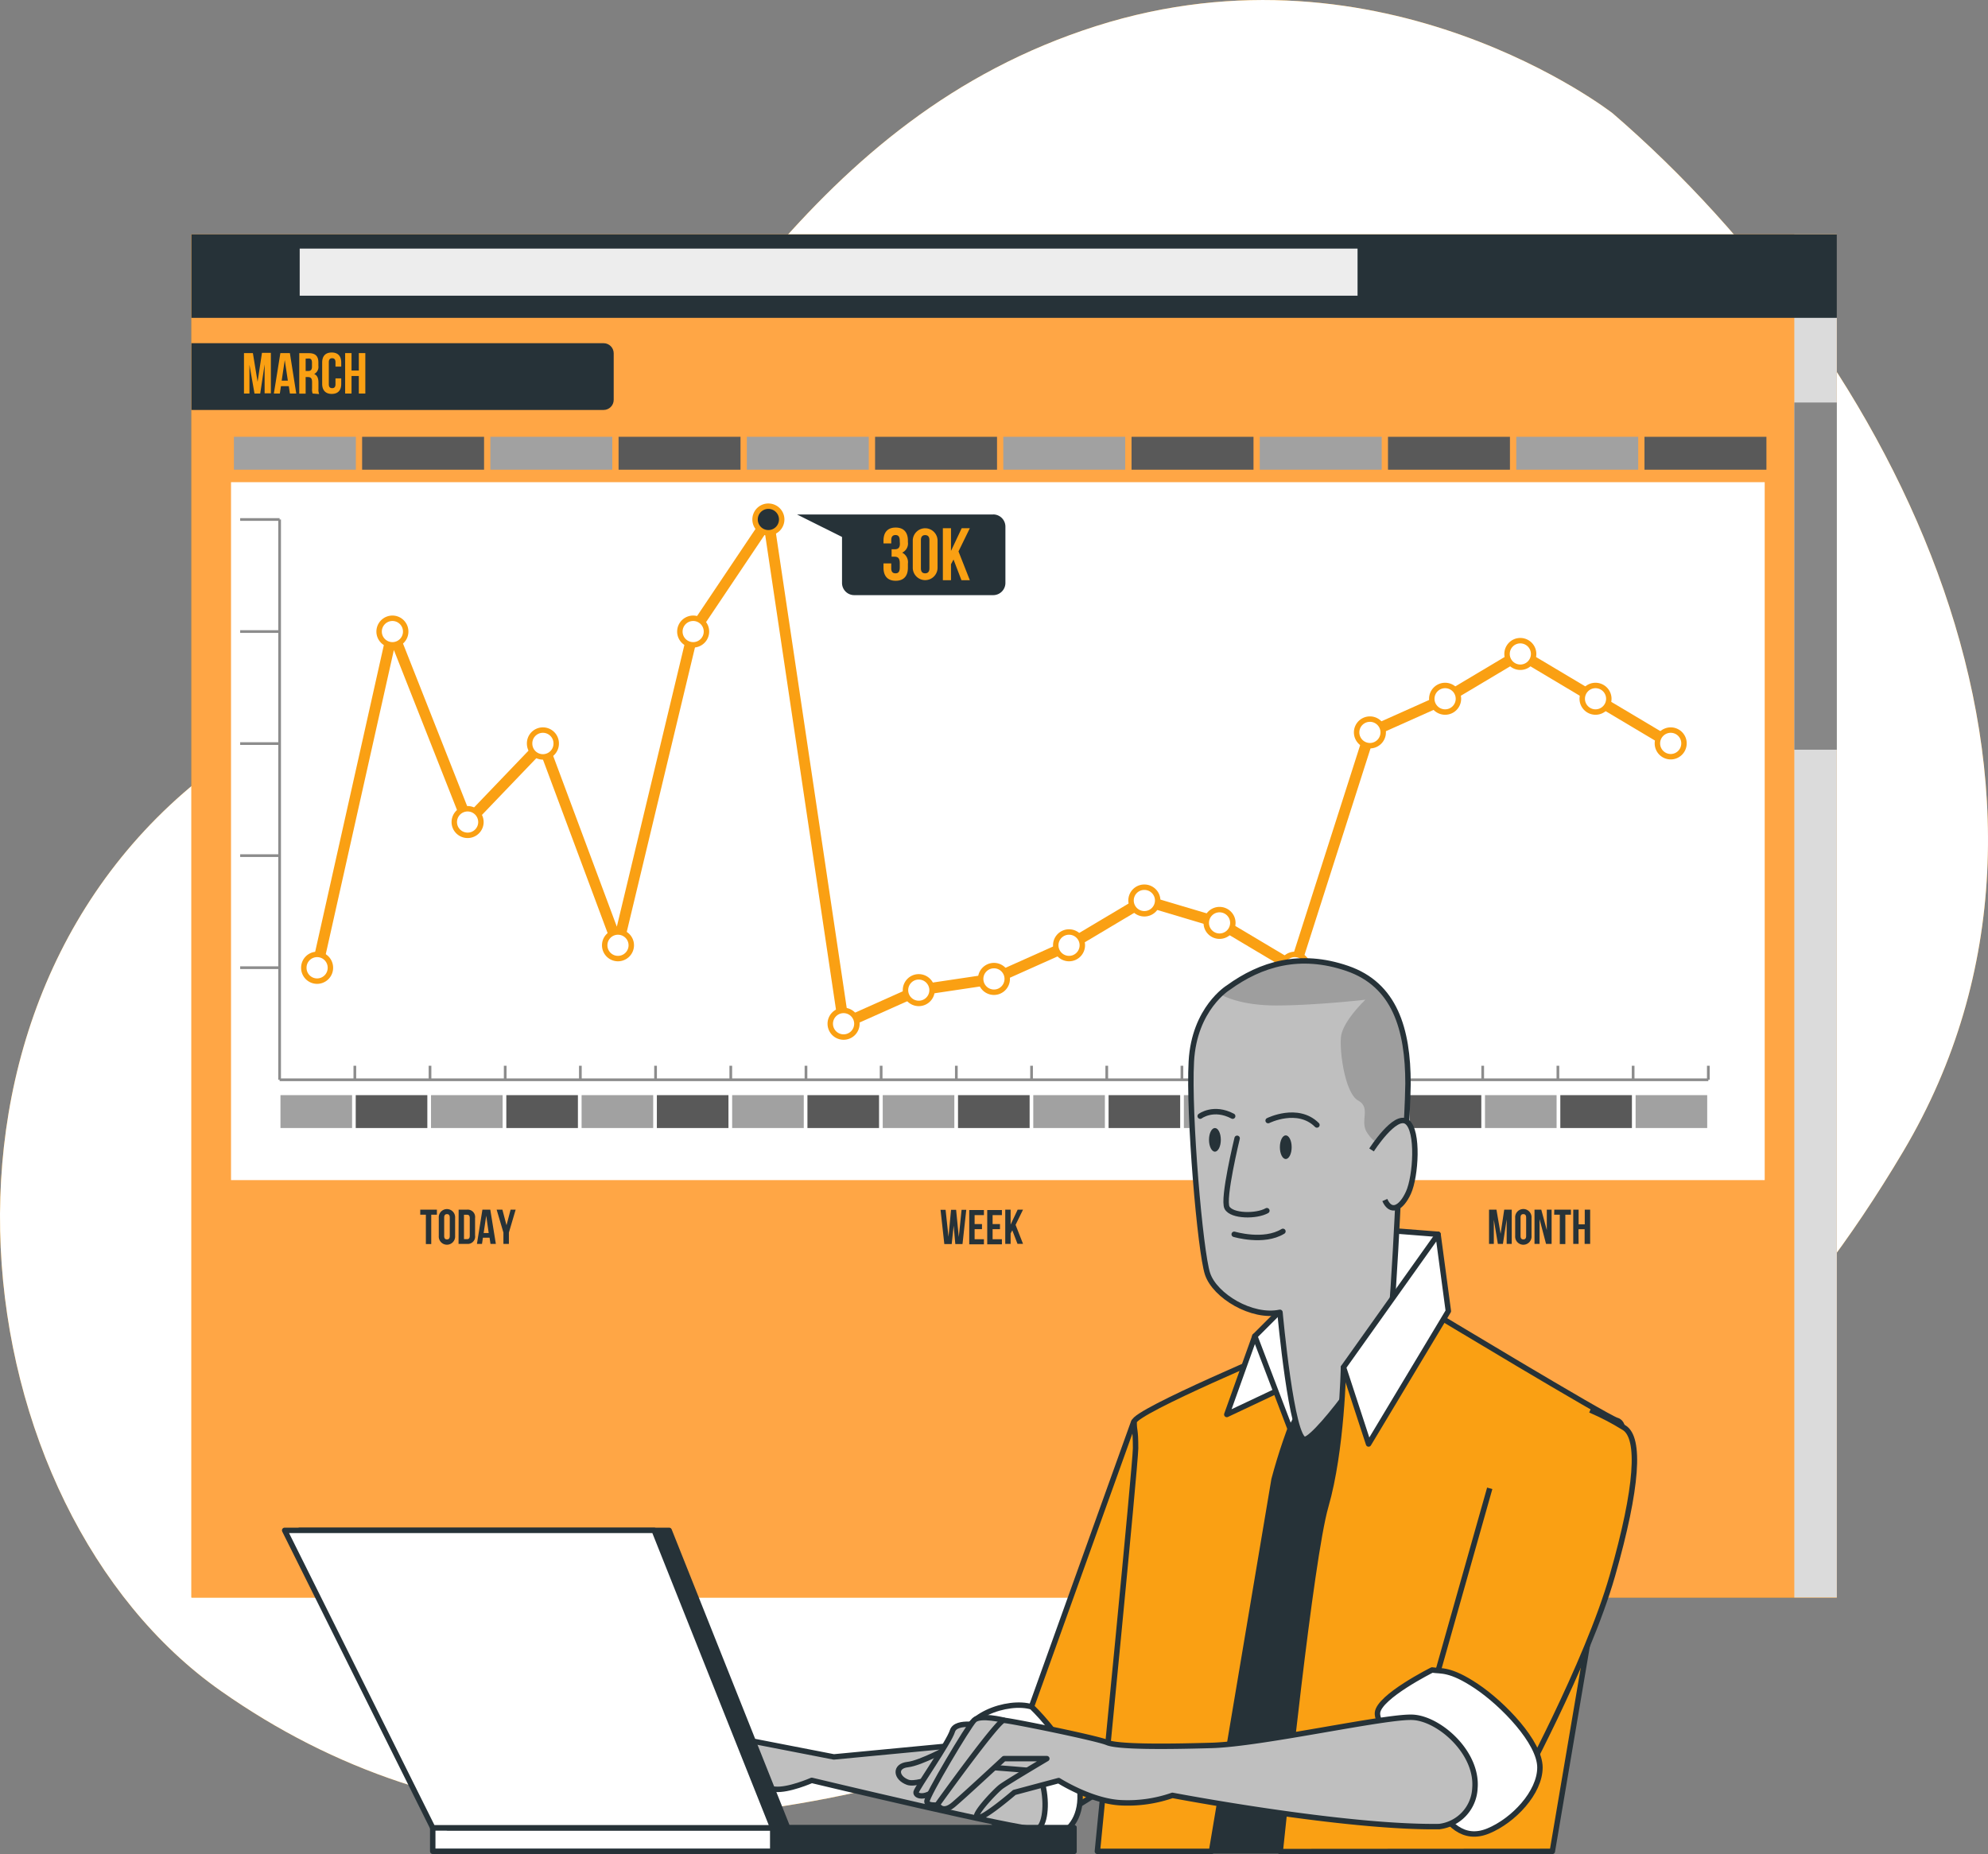 <svg xmlns="http://www.w3.org/2000/svg" xmlns:xlink="http://www.w3.org/1999/xlink" viewBox="0 0 625.52 583.57"><rect x="0" y="0" width="625.52" height="583.57" fill="#808080" stroke="none"/><style>.Z{stroke-width:1.71}.a{stroke-linejoin:round}.b{stroke:#faa013}.c{stroke:#263238}.d{fill:#a1a1a1}.e{fill:#595959}.f{fill:#fff}.g{fill:#faa013}.h{fill:#263238}.i{fill:none}.j{fill:#bfbfbf}.k{stroke-linecap:round}.l{stroke-miterlimit:10}</style><defs><path id="B" d="M507.42 35.66s-72.04-56.27-162.6-27.43c-90.56 28.85-126.39 110.38-177.07 167.26-26.53 29.78-66.75 41.72-98.68 65.01-102.05 74.47-81.72 234.01.5 291.72 71.18 50.03 158.3 52.72 270.27 10.59 111.97-42.14 192.22-67.86 259.02-180.46s-2.48-250.01-91.44-326.69z"></path><path id="C" d="M123.48 194.58c2.3 0 4.17 1.87 4.17 4.17v.02c0 2.3-1.87 4.17-4.17 4.17s-4.18-1.85-4.19-4.15v-.02a4.19 4.19 0 0 1 4.19-4.19z"></path><path id="D" d="M194.44 293.32c2.3 0 4.18 1.85 4.19 4.15v.02a4.19 4.19 0 0 1-4.19 4.19c-2.3 0-4.17-1.87-4.17-4.17v-.02c0-2.3 1.87-4.17 4.17-4.17z"></path><path id="E" d="M289.08 307.43a4.19 4.19 0 0 1 4.19 4.19c0 2.3-1.87 4.17-4.17 4.17h-.02c-2.3 0-4.17-1.87-4.17-4.17s1.85-4.18 4.15-4.19z"></path><path id="F" d="M336.38 293.32c2.3 0 4.17 1.87 4.17 4.17s-1.85 4.18-4.15 4.19h-.02a4.19 4.19 0 0 1-4.19-4.19c0-2.3 1.87-4.17 4.17-4.17z"></path><path id="G" d="M111.93 344.66h22.53v10.35h-22.53z"></path><path id="H" d="M113.94 137.47h38.37v10.35h-38.37z"></path><path id="I" d="M386.47 310.83s-10.7 6.51-11.62 23.24 2.79 59.95 5.11 66.86 13.95 13.95 22.78 12.08c0 0 3.71 40.91 7.96 39.97s26.03-30.25 26.95-38.57c.92-8.33 2.2-35.26 2.2-35.26 1.88-12.62 2.95-25.35 3.18-38.11 0-17.19-4.19-31.14-19.1-36.26-14.92-5.13-27.24-1.38-37.46 6.05z"></path><clipPath id="A"><path d="M386.47 310.83s-10.7 6.51-11.62 23.24 2.79 59.95 5.11 66.86 13.95 13.95 22.78 12.08c0 0 3.71 40.91 7.96 39.97s26.03-30.25 26.95-38.57c.92-8.33 2.2-35.26 2.2-35.26 1.88-12.62 2.95-25.35 3.18-38.11 0-17.19-4.19-31.14-19.1-36.26-14.92-5.13-27.24-1.38-37.46 6.05z" class="i"></path></clipPath></defs><use xlink:href="#B" class="g"></use><use xlink:href="#B" class="f" opacity=".8" style="isolation:isolate"></use><path d="M60.24 73.77h517.72v428.99H60.24z" class="g"></path><path d="M60.24 73.77h517.72v428.99H60.24z" fill="#ffa645"></path><path d="M72.69 151.75h482.57V371.4H72.69z" class="f"></path><g class="i l"><g stroke="#8c8c8c" stroke-width=".85"><path d="M87.98 339.82h449.54m-449.54 0v-4.41M111.65 339.82v-4.41m23.65 4.41v-4.41m23.66 4.41v-4.41m23.65 4.41v-4.41m23.66 4.41v-4.41m23.67 4.41v-4.41m23.66 4.41v-4.41m23.65 4.41v-4.41m23.66 4.41v-4.41m23.67 4.41v-4.41m23.66 4.41v-4.41m23.65 4.41v-4.41m23.66 4.41v-4.41m23.67 4.41v-4.41m23.66 4.41v-4.41m23.65 4.41v-4.41m23.66 4.41v-4.41m23.67 4.41v-4.41m23.66 4.41v-4.41m-449.54 4.41V163.49m0 176.33h11.23m-11.23-35.28H75.57M87.98 269.28H75.57m12.41-35.26H75.57m12.41-35.26H75.57m12.41-35.27H75.57"></path></g><path d="M123.48 198.76 99.8 304.54m47.33-45.83-23.65-59.95m47.31 35.26-23.66 24.69m47.31 38.78-23.65-63.47m47.32-35.26-23.67 98.73m47.33-134-23.66 35.27m47.32 123.42-23.66-158.69m47.31 148.12-23.65 10.57m47.32-14.1-23.67 3.53m47.33-14.12-23.66 10.59m47.32-24.69-23.66 14.1m47.31-7.05-23.65-7.05m47.31 21.15-23.66-14.1m47.33-59.95-23.67 74.05m47.32-84.62-23.65 10.57m47.31-24.68-23.66 14.11m47.32 0-23.66-14.11m47.33 28.21-23.67-14.1" stroke-width="3.42" class="b k"></path></g><g class="Z a f b"><path d="M99.8 300.37c2.3 0 4.16 1.88 4.16 4.19v.03a4.19 4.19 0 0 1-4.19 4.19c-2.3 0-4.17-1.87-4.17-4.17v-.02a4.174 4.174 0 0 1 4.12-4.22h.08z"></path><use xlink:href="#C"></use><path d="M147.13 254.53a4.19 4.19 0 0 1 4.19 4.19c0 2.3-1.87 4.17-4.17 4.17h-.02c-2.3 0-4.18-1.85-4.19-4.15v-.02a4.19 4.19 0 0 1 4.19-4.19zm23.69-24.76a4.19 4.19 0 0 1 4.19 4.19c.04 2.31-1.81 4.21-4.12 4.25h-.06a4.19 4.19 0 0 1-4.19-4.19c-.04-2.31 1.81-4.21 4.12-4.25h.06z"></path><use xlink:href="#D"></use><use xlink:href="#C" x="94.63"></use></g><path d="M241.77 159.31c2.3 0 4.18 1.85 4.19 4.15v.02a4.19 4.19 0 0 1-4.19 4.19 4.19 4.19 0 0 1-4.19-4.19c0-2.3 1.87-4.17 4.17-4.17h.02z" class="Z a b h"></path><g class="f Z a b"><path d="M265.43 318a4.19 4.19 0 0 1 4.19 4.19 4.19 4.19 0 0 1-4.19 4.19 4.19 4.19 0 0 1-4.19-4.19 4.19 4.19 0 0 1 4.19-4.19z"></path><use xlink:href="#E"></use><path d="M312.75 303.89c2.3 0 4.17 1.87 4.17 4.17v.02c0 2.3-1.85 4.18-4.15 4.19h-.02a4.19 4.19 0 0 1-4.19-4.19 4.19 4.19 0 0 1 4.19-4.19z"></path><use xlink:href="#F"></use><path d="M360.07 279.22c2.3 0 4.18 1.85 4.19 4.15v.02a4.19 4.19 0 0 1-4.19 4.19 4.19 4.19 0 0 1-4.19-4.19c0-2.3 1.87-4.17 4.17-4.17z"></path><use xlink:href="#D" x="189.28" y="-7.05"></use><path d="M407.38 300.37c2.3 0 4.18 1.85 4.19 4.15v.02c0 2.3-1.85 4.18-4.15 4.19h-.03a4.174 4.174 0 0 1-4.14-4.14 4.174 4.174 0 0 1 4.12-4.22h.02z"></path><use xlink:href="#F" x="94.67" y="-67"></use><path d="M454.7 215.73a4.19 4.19 0 0 1 4.19 4.19c0 2.3-1.87 4.17-4.17 4.17h-.02c-2.3 0-4.18-1.85-4.19-4.15v-.02a4.19 4.19 0 0 1 4.19-4.19z"></path><use xlink:href="#E" x="189.28" y="-105.8"></use><use xlink:href="#E" x="212.94" y="-91.7"></use><path d="M525.69 229.77c2.3 0 4.17 1.87 4.17 4.17v.02c0 2.3-1.85 4.18-4.15 4.19h-.02a4.19 4.19 0 0 1-4.19-4.19 4.19 4.19 0 0 1 4.19-4.19z"></path></g><path d="M564.58 73.77h13.37v428.99h-13.37z" fill="#dbdbdb"></path><path d="M564.58 126.68h13.37v109.27h-13.37z" fill="#878787"></path><path d="M60.24 73.77h517.72v26.27H60.24zm0 34.24h129.68c1.76 0 3.18 1.43 3.18 3.18v14.65c0 1.76-1.43 3.18-3.18 3.18H60.24v-21.01z" class="h"></path><path d="m81.05 120.15 1.38-9.11h2.8v12.74h-1.97v-9.11l-1.38 9.19h-1.8l-1.59-9.06v9.06h-1.72v-12.74h2.8l1.48 9.03zm12.18 3.71h-2.01l-.35-2.32H88.4l-.35 2.32h-1.88l2.05-12.74h2.99l2.01 12.74zm-4.6-4.06h1.94l-.97-6.48-.97 6.48zm9.74 4.06c-.17-.51-.23-1.05-.18-1.59v-2.01c0-1.19-.41-1.59-1.32-1.59h-.7v5.22h-2.01v-12.74h3.04c2.09 0 2.98.97 2.98 2.95v1.02a2.53 2.53 0 0 1-1.32 2.59c1 .41 1.34 1.38 1.34 2.72v1.99c-.05.54.03 1.08.22 1.59l-2.05-.16zm-2.2-10.98v3.87h.8c.75 0 1.19-.32 1.19-1.35v-1.26c0-.92-.3-1.32-1.02-1.32l-.97.06zm11.2 6.21v1.7c0 2.05-1.02 3.18-2.99 3.18s-3.01-1.18-3.01-3.18v-6.67c0-2.05 1.02-3.18 3.01-3.18s2.99 1.16 2.99 3.18v1.26h-1.81V114c0-.91-.41-1.26-1.05-1.26s-1.05.35-1.05 1.26v6.92c0 .92.41 1.24 1.05 1.24s1.05-.32 1.05-1.24v-1.83h1.81zm3.24 4.77h-2.01v-12.74h2.01v5.49h2.29v-5.49h2.05v12.74h-2.05v-5.52h-2.29v5.52z" class="g"></path><path d="M94.3 78.24h332.85v14.82H94.3z" fill="#ededed"></path><path d="M88.25 344.66h22.53v10.35H88.25z" class="d"></path><use xlink:href="#G" class="e"></use><use xlink:href="#G" x="23.69" class="d"></use><use xlink:href="#G" x="47.38" class="e"></use><path d="M183 344.66h22.53v10.35H183z" class="d"></path><use xlink:href="#G" x="94.75" class="e"></use><use xlink:href="#G" x="118.44" class="d"></use><use xlink:href="#G" x="142.13" class="e"></use><use xlink:href="#G" x="165.82" class="d"></use><use xlink:href="#G" x="189.51" class="e"></use><use xlink:href="#G" x="213.19" class="d"></use><use xlink:href="#G" x="236.88" class="e"></use><path d="M372.5 344.66h22.53v10.35H372.5z" class="d"></path><use xlink:href="#G" x="284.26" class="e"></use><use xlink:href="#G" x="307.94" class="d"></use><use xlink:href="#G" x="331.63" class="e"></use><use xlink:href="#G" x="355.32" class="d"></use><use xlink:href="#G" x="379.02" class="e"></use><g class="d"><use xlink:href="#G" x="402.71"></use><path d="M73.6 137.47h38.37v10.35H73.6z"></path></g><use xlink:href="#H" class="e"></use><use xlink:href="#H" x="40.35" class="d"></use><path d="M194.63 137.47H233v10.35h-38.37z" class="e"></path><use xlink:href="#H" x="121.05" class="d"></use><use xlink:href="#H" x="161.4" class="e"></use><use xlink:href="#H" x="201.74" class="d"></use><use xlink:href="#H" x="242.1" class="e"></use><use xlink:href="#H" x="282.44" class="d"></use><use xlink:href="#H" x="322.79" class="e"></use><use xlink:href="#H" x="363.15" class="d"></use><use xlink:href="#H" x="403.49" class="e"></use><path d="M312.5 161.91h-61.73l14.17 7.08v14.47a3.84 3.84 0 0 0 3.84 3.84h43.73a3.84 3.84 0 0 0 3.84-3.84v-17.72a3.84 3.84 0 0 0-3.84-3.84z" class="h"></path><path d="M283.11 170.25c0-1.46-.53-1.86-1.34-1.86s-1.34.45-1.34 1.59v1.05h-2.44v-.89c0-2.61 1.31-4.11 3.84-4.11s3.84 1.5 3.84 4.11v.43a3.19 3.19 0 0 1-1.8 3.36 3.36 3.36 0 0 1 1.8 3.44v1.29c0 2.63-1.31 4.12-3.84 4.12s-3.84-1.5-3.84-4.12v-1.35h2.44v1.53c0 1.18.51 1.59 1.34 1.59s1.34-.4 1.34-1.85v-1.29c0-1.59-.53-2.09-1.69-2.09h-.88v-2.34h1.02c.96 0 1.59-.41 1.59-1.74l-.05-.88zm4.09-.09c0-2.15 1.74-3.9 3.89-3.91 2.15 0 3.9 1.74 3.91 3.89v8.53c0 2.15-1.74 3.9-3.89 3.91-2.15 0-3.9-1.74-3.91-3.89v-8.53zm2.56 8.68c0 1.18.53 1.59 1.34 1.59s1.34-.45 1.34-1.59V170c0-1.16-.53-1.59-1.34-1.59s-1.34.45-1.34 1.59v8.84zm10.27-2.76-.8 1.5v5.03h-2.56v-16.38h2.56v7.15l3.37-7.15h2.56l-3.57 7.31 3.57 9.07h-2.64l-2.5-6.53z" class="g"></path><path d="M406.33 389.14v89.78" class="Z c i l"></path><path d="M132.23 380.7h5.24v1.59h-1.78v9.23H134v-9.23h-1.77v-1.59zm5.83 2.58a2.577 2.577 0 1 1 5.14.01v5.68a2.577 2.577 0 1 1-5.14-.01v-5.68zm1.7 5.71c0 .78.33 1.07.88 1.07s.88-.29.88-1.07v-5.81c0-.78-.33-1.07-.88-1.07s-.88.29-.88 1.07v5.81zm4.54-8.29h2.64c1.28-.13 2.42.8 2.55 2.08.02.19.01.39-.01.58v5.46a2.32 2.32 0 0 1-1.95 2.64c-.19.03-.39.03-.58.01h-2.67l.03-10.78zm1.69 1.59v7.69h.96c.54 0 .86-.27.86-1.05v-5.6c0-.76-.32-1.03-.86-1.03h-.96zm10.04 9.19h-1.7l-.29-1.96h-2.09l-.29 1.96h-1.59l1.72-10.78h2.48l1.75 10.78zm-3.85-3.42h1.59l-.78-5.46-.81 5.46zm6.22-.15-2.13-7.21h1.81l1.29 4.9 1.29-4.9h1.59l-2.13 7.21v3.57h-1.72v-3.57zm141.67-2.13-.62 5.75h-2.32l-1.19-10.78h1.59l.91 8.5.81-8.5h1.59l.84 8.56.88-8.56h1.48l-1.19 10.78h-2.26l-.51-5.75zm6.59-.54h2.32v1.59h-2.32v3.18h2.93v1.59h-4.62v-10.78h4.62v1.59h-2.93v2.82zm5.66 0h2.32v1.59h-2.32v3.18h2.93v1.59h-4.62v-10.78h4.62v1.59h-2.93v2.82zm6.2 1.94-.53.99v3.31h-1.69V380.7h1.69v4.7l2.21-4.7h1.69l-2.34 4.78 2.34 5.97h-1.74l-1.64-4.27zm153.63 1.18 1.15-7.66h2.36v10.78h-1.59v-7.72l-1.18 7.72h-1.59l-1.27-7.63v7.63h-1.51V380.7h2.34l1.31 7.66zm4.6-5.08a2.577 2.577 0 1 1 5.14-.4 2.67 2.67 0 0 1 0 .4v5.68a2.577 2.577 0 1 1-5.14.4 2.67 2.67 0 0 1 0-.4v-5.68zm1.69 5.71c0 .78.33 1.07.88 1.07s.88-.29.88-1.07v-5.81c0-.78-.33-1.07-.88-1.07s-.88.29-.88 1.07v5.81zm5.98-5.31v7.8h-1.59V380.7h2.13l1.74 6.45v-6.45h1.51v10.78h-1.75l-2.04-7.8zm4.64-2.98h5.24v1.59h-1.77v9.23h-1.74v-9.23h-1.77l.03-1.59zm7.65 10.78h-1.69V380.7h1.69v4.62h1.93v-4.62h1.7v10.78h-1.74v-4.62h-1.93l.03 4.62z" class="h"></path><g class="Z a c"><path d="m356.72 447.48-34.86 97.14 7.45 29.75L353 559.5l12.56-101.8-8.84-10.22z" class="g"></path><path d="M324.65 537.19s9.3 8.84 13.02 18.13c3.73 9.3 2.32 16.27-1.4 19.98s-9.3 3.73-16.25 3.73-16.27-19.52-17.21-29.28 14.47-14.88 21.84-12.56Z" class="f"></path><g class="j"><path d="M199.62 552.93s-15.79 7.43-14.41 8.84 12.08-3.73 14.41-4.19 5.13-5.52 0-4.65Z"></path><path d="M205.67 547.88s-5.11-.94-6.05 1.38-5.11 14.88-4.65 17.67 4.65-2.79 6.51-5.59 4.19-13.47 4.19-13.47Z"></path><path d="M215.39 547.88s-8.36-2.32-9.76 0-8.84 18.59-8.84 18.59-.92 1.85 3.18 0 15.41-18.59 15.41-18.59z"></path><path d="m315.36 547.88-52.99 5.05-40.9-7.96c-4.17-.53-8.37 2.8-10.24 5.59s-13.47 17.65-13.47 17.65l2.79.94 16.27-13.02 11.62-.46c2.8 0-7.96 6.05-11.14 6.51s-6.97.92-6.51 2.79 8.84 2.32 10.7 2.32 14.87-4.65 14.87-4.65 3.18 0 7.43.46 11.62-2.79 11.62-2.79 66 15.81 70.65 15.33 4.97-24.67-10.7-27.76z"></path></g><path d="M380.11 442.44s26.22-22.8 49.01-21.65c22.8 1.15 28.5 13.67 28.5 13.67l-19.18 148.05H371.2l8.91-140.07z" class="h"></path><path d="M345.29 582.65h35.91l19.68-117.04c2.11-7.92 4.77-15.69 7.96-23.24l-3.18-18.59s-48.81 20.46-48.81 23.7.46 1.86.46 8.37c-.13 6.02-10.47 111.16-12.02 126.8z" class="g"></path><g class="f"><path d="m394.83 420.52-8.82 24.64 16.73-7.9-7.91-16.74z"></path><path d="m452.48 388.45-23.71-1.86-33.94 33.93 11.16 29.29 20.92-39.51h22.78l2.79-21.85z"></path></g></g><use xlink:href="#I" class="j"></use><g clip-path="url(#A)"><path d="M424.12 304.78c-14.88-5.11-27.43-1.38-37.65 6.05-.91.59-1.76 1.27-2.53 2.04.73.46 6.22 3.57 17.59 3.57 12.24 0 28.1-1.81 28.1-1.81s-7.24 6.81-7.7 11.8c-.46 4.98 1.37 17.69 5.44 19.95s.45 6.37 2.72 9.98c2.28 3.61 5.44 5.43 9.97 1.35a14.3 14.3 0 0 0 2.64-3.92c.29-4.23.48-8.6.48-12.74 0-17.19-4.19-31.14-19.06-36.26z" fill="#9e9e9e"></path></g><g class="Z a c"><use xlink:href="#I" class="i"></use><path d="M431.56 361.9s7.43-11.62 11.14-8.84 2.79 17.19.46 22.29-5.59 6.51-7.43 2.32" class="j"></path><path d="M389.26 358.24s-4.65 19.1-3.18 21.84 9.28 2.8 12.54.94m-10.28 7.43s9.28 2.79 15.33-.92" class="i k"></path></g><path d="M406.42 361.03c0 2.05-.83 3.73-1.86 3.73s-1.85-1.67-1.85-3.73.83-3.71 1.85-3.71 1.86 1.66 1.86 3.71zm-22.29-2.31c0 2.05-.84 3.73-1.86 3.73s-1.86-1.67-1.86-3.73.83-3.71 1.86-3.71 1.86 1.64 1.86 3.71z" class="h"></path><path d="M377.64 351.27s4.19-3.18 10.22 0m11.16 1.4s9.3-4.65 15.35 1.38" class="Z a c i k"></path><path d="m488.44 582.65 21.2-124.95c.51-3.52 2.32-9.76-.92-10.68s-59.51-34.86-59.51-34.86l-26.49 18.2s-.46 26.03-5.57 43.68c-4.78 16.57-13.28 98.59-14.33 108.68l85.61-.06z" class="Z a c g"></path><path d="m422.72 430.29 7.9 24.16 25.1-41.83-3.24-24.17-29.76 41.84z" class="Z a c f"></path><path d="m468.74 468.4-18.13 64.14 26.49 32.08s22.29-40.91 30.25-68.79 8.84-43.24 3.73-46.48c-3.42-2.13-7-4-10.7-5.59" class="Z a c g"></path><path d="M450.61 525.57s-16.73 8.37-17.19 13.48 14.41 20.92 18.12 27.89 8.84 12.54 16.73 9.3c7.9-3.25 16.27-12.08 16.27-19.99s-11.62-19.98-19.98-25.57-11.16-4.65-13.95-5.11z" class="Z a c f"></path><g class="j Z a c"><path d="M299.09 549.75s-9.3 5.13-13.48 5.59c-4.19.46-3.73 4.19 0 5.57s16.73-5.11 19.52-5.11 24.64 1.86 29.29 2.32 7.43-4.19-4.19-7.96-31.14-.41-31.14-.41z"></path><path d="M309.39 543.2s-8.61-1.99-9.71 1.59-11.14 17.85-11.43 19.21 3.33 2.48 7.43-1.99c4.11-4.47 13.71-18.82 13.71-18.82Z"></path><path d="M315.83 541.37s-7.43-1.86-9.3 0-14.88 23.7-14.88 25.57 5.13.92 5.13.92l14.87-20.46 4.65-4.17-.46-1.86z"></path><path d="M452.94 574.84a12.74 12.74 0 0 0 11.14-12.08c.92-11.14-11.14-21.84-19.53-22.29s-47.41 8.37-63.2 8.84c-15.79.46-29.75.46-33-.92s-30.68-6.97-32.54-6.97-20.82 26.46-20.82 26.46 1.38 3.18 5.11 0 15.81-14.41 15.81-14.41h13.47s-12.54 7.43-14.41 8.84-9.3 9.3-7.43 9.76 11.62-7.96 11.62-7.96l13.95-3.73s10.22 6.51 19.52 6.97c5.52.29 11.05-.5 16.27-2.32 0 0 53.84 10.28 84.05 9.82z"></path></g><path d="M136.16 575.23h201.76v7.4H136.16z" class="Z a c f"></path><g class="h Z a c"><path d="M243.14 575.23h94.8v7.4h-94.8zM247.84 575.23l-37.3-93.6H94.28l46.6 93.6h106.96z"></path></g><path d="m243.14 575.23-37.3-93.6H89.57l46.59 93.6h106.98z" class="Z a c f"></path></svg>